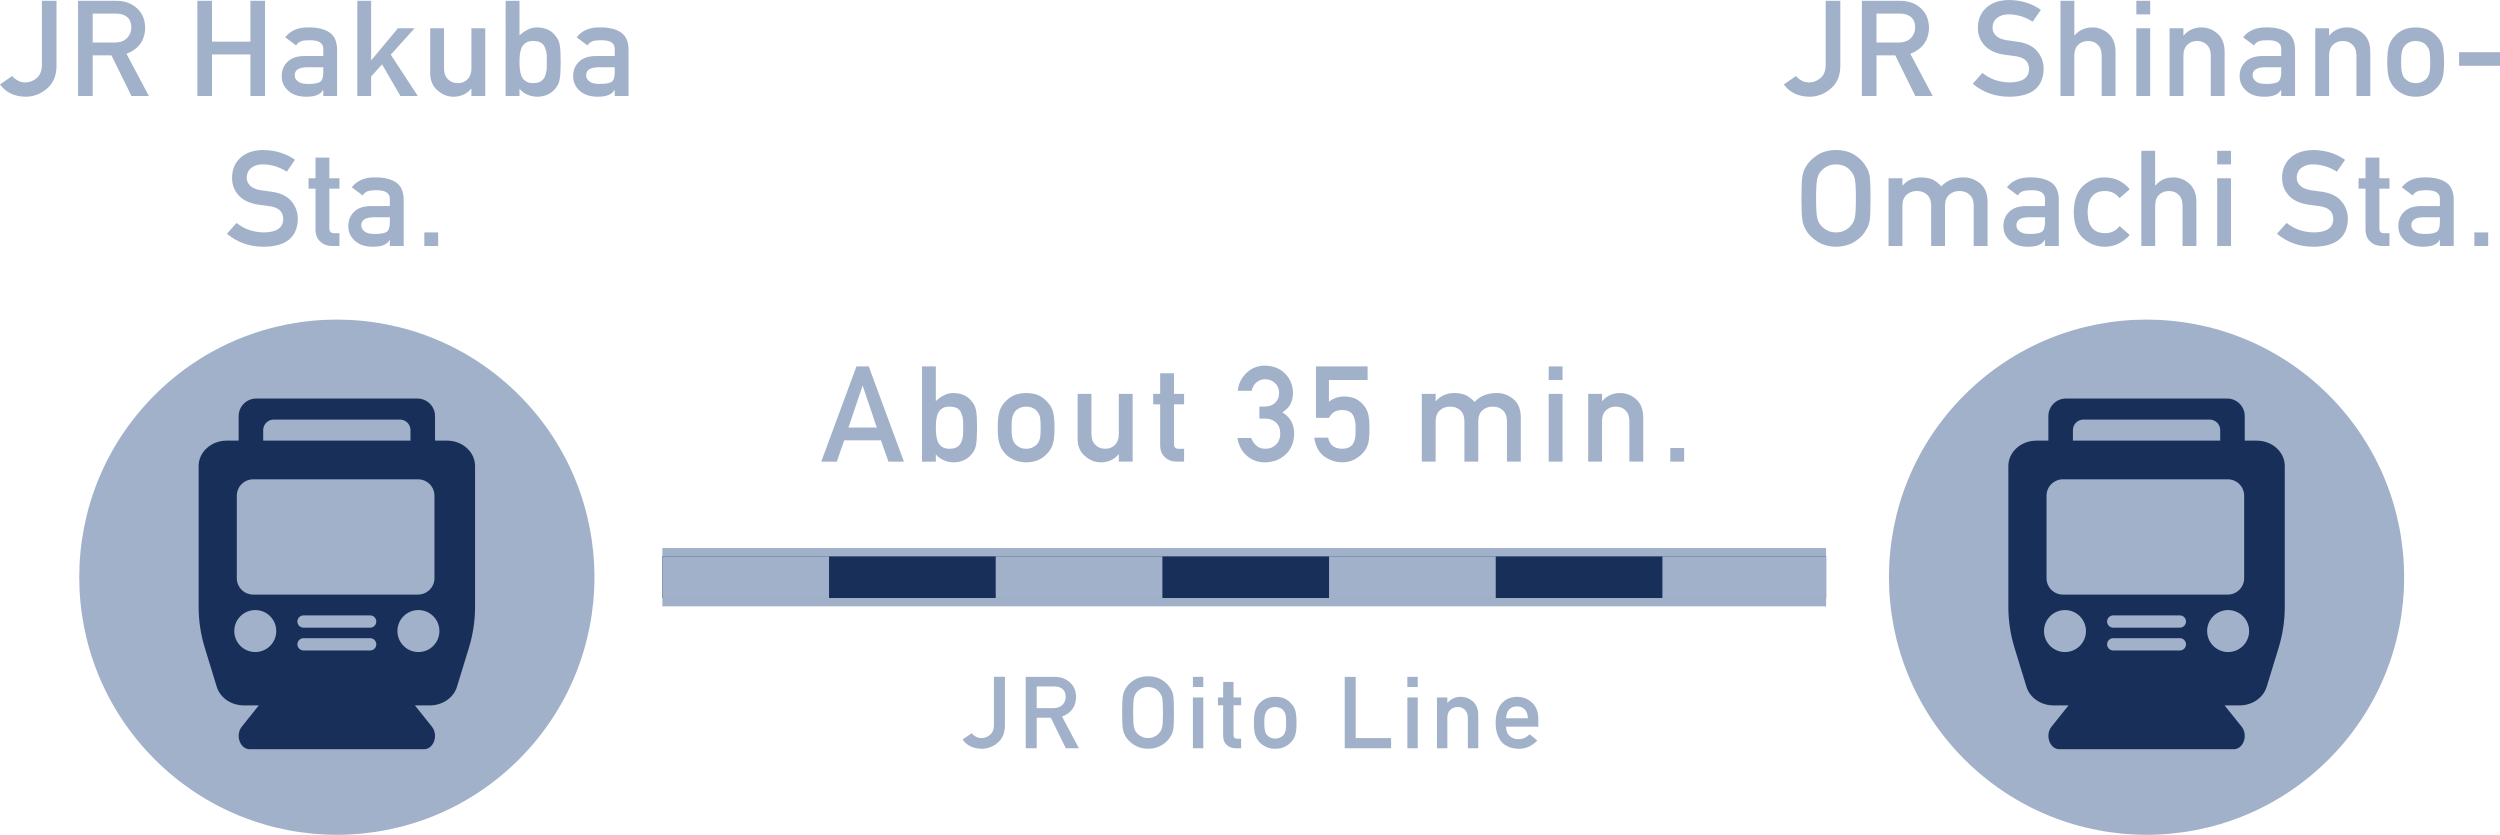 <?xml version="1.0" encoding="UTF-8"?>
<svg id="_レイヤー_2" data-name="レイヤー 2" xmlns="http://www.w3.org/2000/svg" width="524.582" height="175.167" viewBox="0 0 524.582 175.167">
  <defs>
    <style>
      .cls-1 {
        stroke-dasharray: 34.974 34.974;
      }

      .cls-1, .cls-2 {
        stroke-width: 8.743px;
      }

      .cls-1, .cls-2, .cls-3 {
        fill: none;
        stroke-miterlimit: 10;
      }

      .cls-1, .cls-3 {
        stroke: #a1b1ca;
      }

      .cls-4 {
        fill: #182f5a;
      }

      .cls-5 {
        fill: #a1b1ca;
      }

      .cls-2 {
        stroke: #182f5a;
      }

      .cls-3 {
        stroke-width: 12.241px;
      }
    </style>
  </defs>
  <g id="_デザイン" data-name="デザイン">
    <g>
      <g>
        <path class="cls-5" d="M203.891,153.858c.216.281.495.511.837.689.341.213.742.318,1.202.318.612.015,1.196-.195,1.753-.627.271-.212.483-.493.637-.843.159-.336.239-.758.239-1.266v-10.108h2.304v10.324c-.027,1.507-.528,2.671-1.502,3.492-.966.843-2.089,1.271-3.368,1.284-1.782-.041-3.123-.688-4.022-1.94l1.921-1.324Z"/>
        <path class="cls-5" d="M215.234,142.022h5.948c1.269,0,2.304.329,3.105.986.966.747,1.47,1.812,1.512,3.197-.028,2.035-1.01,3.419-2.943,4.151l3.527,6.65h-2.742l-3.151-6.398h-2.952v6.398h-2.304v-14.985ZM217.538,148.594h3.497c.865-.014,1.514-.261,1.947-.742.425-.446.639-.996.639-1.648-.015-.783-.27-1.35-.765-1.7-.391-.31-.956-.464-1.696-.464h-3.622v4.555Z"/>
        <path class="cls-5" d="M235.462,149.511c0-1.744.053-2.912.157-3.503.111-.59.281-1.067.512-1.432.369-.688.961-1.302,1.775-1.84.801-.546,1.8-.825,2.998-.839,1.211.014,2.221.295,3.029.843.801.541,1.378,1.157,1.733,1.85.257.362.435.839.531,1.428.091.589.136,1.753.136,3.493,0,1.712-.045,2.869-.136,3.472-.098.604-.275,1.086-.532,1.449-.355.691-.934,1.301-1.734,1.828-.808.548-1.816.836-3.028.863-1.197-.027-2.196-.315-2.997-.863-.815-.527-1.407-1.137-1.775-1.828-.111-.227-.213-.442-.303-.647-.084-.212-.153-.479-.209-.802-.104-.603-.157-1.76-.157-3.472ZM237.766,149.511c0,1.476.056,2.476.168,2.997.098.521.297.944.597,1.267.244.31.565.56.964.752.392.227.859.34,1.404.34.552,0,1.029-.113,1.435-.34.385-.191.691-.442.922-.752.301-.322.507-.744.618-1.267.105-.521.157-1.521.157-2.997,0-1.477-.052-2.482-.157-3.019-.111-.508-.317-.924-.618-1.246-.23-.309-.537-.566-.922-.772-.405-.199-.883-.306-1.435-.319-.545.014-1.013.12-1.404.319-.398.206-.72.464-.964.772-.3.322-.499.738-.597,1.246-.112.536-.168,1.542-.168,3.019Z"/>
        <path class="cls-5" d="M250.31,142.022h2.179v2.142h-2.179v-2.142ZM250.31,146.346h2.179v10.662h-2.179v-10.662Z"/>
        <path class="cls-5" d="M256.659,143.098h2.179v3.248h1.589v1.642h-1.589v6.213c-.015.541.243.805.773.791h.815v2.017h-1.138c-.766,0-1.392-.232-1.879-.698-.501-.444-.751-1.087-.751-1.929v-6.394h-1.094v-1.642h1.094v-3.248Z"/>
        <path class="cls-5" d="M263.11,151.662c0-1.123.094-1.986.282-2.589.195-.589.494-1.086.898-1.489.3-.355.718-.673,1.254-.953.529-.267,1.208-.406,2.037-.42.857.014,1.55.154,2.08.421.521.28.926.599,1.212.954.431.404.736.9.917,1.489.174.602.261,1.464.261,2.587,0,1.122-.087,1.978-.262,2.566-.181.588-.487,1.098-.919,1.529-.139.157-.31.312-.512.462-.181.171-.414.318-.7.441-.529.294-1.222.448-2.078.462-.829-.014-1.508-.168-2.037-.462-.536-.267-.954-.568-1.253-.903-.404-.432-.704-.941-.898-1.529-.188-.589-.282-1.444-.282-2.566ZM269.873,151.683c0-.761-.035-1.316-.104-1.665-.07-.336-.213-.631-.43-.885-.16-.239-.397-.428-.711-.565-.301-.144-.649-.216-1.047-.216-.37,0-.712.072-1.025.216-.3.138-.545.326-.732.565-.188.254-.325.549-.408.884-.084.35-.126.898-.126,1.646,0,.739.042,1.281.126,1.624.083.35.22.657.408.925.188.205.433.387.732.545.313.15.655.226,1.025.226.397,0,.746-.075,1.047-.226.313-.158.551-.34.711-.545.217-.268.359-.575.43-.925.069-.343.104-.877.104-1.604Z"/>
        <path class="cls-5" d="M282.167,142.022h2.304v12.844h7.43v2.142h-9.733v-14.985Z"/>
        <path class="cls-5" d="M295.309,142.022h2.179v2.142h-2.179v-2.142ZM295.309,146.346h2.179v10.662h-2.179v-10.662Z"/>
        <path class="cls-5" d="M301.523,146.346h2.179v1.13h.042c.717-.843,1.656-1.265,2.818-1.265.898,0,1.72.312,2.465.935.737.63,1.124,1.555,1.158,2.773v7.089h-2.179v-6.354c0-.746-.201-1.315-.605-1.706-.397-.397-.909-.597-1.536-.597s-1.143.199-1.547.597c-.411.391-.616.96-.616,1.706v6.354h-2.179v-10.662Z"/>
        <path class="cls-5" d="M316.02,152.482c0,.854.251,1.504.753,1.947.467.451,1.08.677,1.84.677.885,0,1.676-.345,2.372-1.035l1.579,1.323c-1.107,1.166-2.41,1.742-3.907,1.729-.571,0-1.128-.082-1.671-.246-.271-.089-.537-.209-.794-.359-.271-.13-.526-.291-.763-.482-.46-.397-.832-.951-1.118-1.663-.313-.685-.47-1.574-.47-2.669,0-1.054.136-1.93.407-2.628.271-.712.62-1.273,1.045-1.684.432-.418.915-.719,1.452-.903.528-.186,1.051-.277,1.566-.277,1.239.014,2.287.414,3.144,1.201.871.8,1.313,1.902,1.327,3.305v1.766h-6.763ZM320.604,150.717c-.028-.83-.255-1.457-.681-1.883-.419-.404-.956-.606-1.611-.606-.656,0-1.193.202-1.611.606-.412.426-.639,1.053-.681,1.883h4.584Z"/>
      </g>
      <g>
        <path class="cls-5" d="M184.854,92.396h-7.708l-1.561,4.471h-3.262l7.388-19.98h2.578l7.387,19.98h-3.248l-1.574-4.471ZM183.976,89.708l-2.941-8.734h-.056l-2.94,8.734h5.938Z"/>
        <path class="cls-5" d="M193.465,76.886h2.905v7.27c.529-.502,1.109-.913,1.74-1.232.585-.302,1.249-.453,1.991-.453,1.773.046,3.068.667,3.885,1.862.398.446.672,1.035.82,1.766.139.721.209,1.935.209,3.641,0,1.679-.07,2.884-.209,3.613-.148.767-.423,1.374-.821,1.82-.399.548-.924.985-1.573,1.314-.641.338-1.411.516-2.312.533-1.521-.036-2.766-.587-3.73-1.652v1.499h-2.905v-19.98ZM199.226,85.325c-.649,0-1.165.133-1.546.397-.399.265-.692.612-.878,1.041-.177.43-.293.896-.349,1.398s-.083,1.028-.083,1.576c0,.502.027,1.014.083,1.535.056.529.172,1.009.349,1.438.186.43.479.776.878,1.042.381.273.896.411,1.546.411.688,0,1.231-.128,1.631-.384.399-.266.683-.604.85-1.015.186-.429.312-.913.376-1.452.019-.512.028-1.037.028-1.576,0-.566-.01-1.119-.028-1.658-.064-.503-.19-.969-.376-1.398-.167-.43-.45-.768-.85-1.014-.399-.229-.943-.343-1.631-.343Z"/>
        <path class="cls-5" d="M209.355,89.738c0-1.497.125-2.648.376-3.451.26-.786.659-1.447,1.198-1.986.399-.474.956-.897,1.672-1.271.705-.355,1.611-.542,2.716-.561,1.143.019,2.066.206,2.772.562.697.374,1.235.799,1.616,1.273.574.538.982,1.199,1.224,1.984.231.803.347,1.952.347,3.449,0,1.496-.115,2.637-.348,3.422-.241.785-.65,1.465-1.226,2.039-.186.21-.413.415-.683.616-.241.229-.553.425-.933.589-.706.392-1.63.598-2.771.615-1.105-.018-2.011-.224-2.716-.615-.715-.356-1.272-.758-1.672-1.205-.538-.574-.938-1.254-1.197-2.039-.251-.785-.376-1.926-.376-3.422ZM218.372,89.766c0-1.015-.047-1.754-.14-2.221-.094-.447-.284-.84-.572-1.179-.214-.319-.53-.57-.949-.753-.399-.192-.865-.288-1.395-.288-.493,0-.949.096-1.368.288-.399.183-.726.434-.977.753-.251.339-.433.731-.544,1.179-.111.467-.168,1.197-.168,2.193,0,.986.057,1.708.168,2.165.111.466.293.877.544,1.233.251.274.577.517.977.727.419.201.875.302,1.368.302.529,0,.995-.101,1.395-.302.419-.21.735-.452.949-.727.288-.356.479-.768.572-1.233.093-.457.14-1.169.14-2.138Z"/>
        <path class="cls-5" d="M226.118,82.649h2.905v8.462c0,.959.273,1.707.822,2.245.538.539,1.226.809,2.062.809s1.519-.27,2.048-.809c.539-.538.809-1.286.809-2.245v-8.462h2.905v14.217h-2.905v-1.521h-.056c-.956,1.117-2.205,1.675-3.745,1.675-1.197-.018-2.278-.446-3.243-1.285-1.049-.821-1.583-2.034-1.602-3.64v-9.445Z"/>
        <path class="cls-5" d="M243.438,78.319h2.904v4.33h2.119v2.189h-2.119v8.284c-.019.722.325,1.073,1.032,1.055h1.087v2.688h-1.517c-1.021,0-1.855-.311-2.505-.931-.668-.593-1.002-1.45-1.002-2.572v-8.524h-1.458v-2.189h1.458v-4.33Z"/>
        <path class="cls-5" d="M264.26,85.314h1.004c.996,0,1.77-.271,2.318-.812.55-.523.824-1.202.824-2.038-.019-.844-.303-1.537-.851-2.078-.549-.523-1.256-.794-2.121-.812-.623,0-1.19.197-1.702.592-.539.395-.902,1.005-1.088,1.831h-2.916c.148-1.48.757-2.728,1.826-3.742,1.05-1.005,2.305-1.517,3.765-1.535,1.849.019,3.317.598,4.405,1.739,1.041,1.114,1.57,2.43,1.589,3.945,0,.767-.144,1.507-.432,2.219-.336.713-.936,1.348-1.799,1.904.883.548,1.521,1.205,1.914,1.973.373.767.56,1.57.56,2.41-.019,1.873-.608,3.348-1.769,4.425-1.143,1.105-2.61,1.667-4.402,1.685-1.384,0-2.61-.438-3.678-1.312-1.068-.875-1.76-2.143-2.076-3.803h2.914c.26.667.627,1.206,1.102,1.616.482.43,1.124.645,1.924.645.854,0,1.575-.288,2.16-.863.596-.539.902-1.306.921-2.302-.019-1.014-.325-1.799-.92-2.356-.586-.539-1.329-.809-2.23-.809h-1.242v-2.521Z"/>
        <path class="cls-5" d="M276.129,76.886h10.841v2.855h-8.115v4.544c.953-.731,2.04-1.097,3.264-1.097.784.019,1.504.155,2.157.41.616.283,1.116.63,1.499,1.04.565.548.973,1.182,1.223,1.902.13.393.223.871.278,1.438.056.574.083,1.281.083,2.121,0,1.295-.093,2.289-.278,2.982-.195.685-.521,1.291-.977,1.82-.4.52-.981.993-1.744,1.421-.744.446-1.628.679-2.651.696-1.377,0-2.637-.4-3.781-1.203-1.163-.82-1.884-2.147-2.163-3.98h2.92c.317,1.534,1.29,2.311,2.92,2.329.698,0,1.258-.137,1.677-.411.4-.265.68-.611.839-1.041.167-.429.27-.895.307-1.397.019-.493.028-.972.028-1.438.019-1.142-.163-2.068-.548-2.781-.206-.338-.51-.606-.912-.808-.402-.164-.902-.247-1.501-.247-.534,0-1.021.119-1.46.356-.439.247-.832.676-1.179,1.288h-2.726v-10.801Z"/>
        <path class="cls-5" d="M298.338,82.649h2.91v1.508h.056c.988-1.125,2.289-1.688,3.901-1.688,1.037.019,1.872.188,2.506.508.624.356,1.194.809,1.713,1.356,1.171-1.261,2.74-1.882,4.708-1.864,1.238,0,2.371.416,3.398,1.247,1.018.84,1.545,2.072,1.584,3.698v9.451h-2.907v-8.471c0-.996-.278-1.755-.835-2.275-.558-.53-1.275-.795-2.154-.795s-1.603.265-2.169.795c-.576.521-.864,1.279-.864,2.275v8.471h-2.905v-8.471c0-.996-.278-1.755-.834-2.275-.566-.53-1.289-.795-2.168-.795s-1.597.265-2.153.795c-.586.521-.879,1.279-.879,2.275v8.471h-2.907v-14.217Z"/>
        <path class="cls-5" d="M324.966,76.886h2.905v2.855h-2.905v-2.855ZM324.966,82.649h2.905v14.217h-2.905v-14.217Z"/>
        <path class="cls-5" d="M333.253,82.649h2.905v1.508h.056c.956-1.125,2.209-1.688,3.759-1.688,1.197,0,2.292.416,3.285,1.247.984.84,1.499,2.072,1.546,3.698v9.451h-2.905v-8.471c0-.996-.27-1.755-.809-2.275-.529-.53-1.212-.795-2.048-.795s-1.523.265-2.062.795c-.549.521-.822,1.279-.822,2.275v8.471h-2.905v-14.217Z"/>
        <path class="cls-5" d="M350.482,94.012h2.905v2.854h-2.905v-2.854Z"/>
      </g>
      <g>
        <circle class="cls-5" cx="70.681" cy="121.114" r="54.053" transform="translate(-64.939 85.452) rotate(-45)"/>
        <path class="cls-4" d="M93.794,92.458h-2.51v-5.151c0-2.032-1.647-3.679-3.679-3.679h-33.849c-2.032,0-3.679,1.647-3.679,3.679v5.151h-2.51c-3.251,0-5.887,2.383-5.887,5.323v29.562c0,2.9.434,5.787,1.29,8.582l2.508,8.187c.706,2.306,3.027,3.902,5.673,3.902h3.155l-3.57,4.464c-1.418,1.773-.378,4.734,1.662,4.734h36.566c2.04,0,3.08-2.961,1.662-4.734l-3.57-4.464h3.154c2.646,0,4.967-1.596,5.673-3.902l2.508-8.187c.856-2.795,1.29-5.682,1.29-8.582v-29.562c0-2.94-2.636-5.323-5.887-5.323ZM55.228,90.25c0-1.219.988-2.208,2.208-2.208h26.49c1.219,0,2.208.988,2.208,2.208v2.208h-30.906v-2.208ZM49.69,104.015c0-1.899,1.539-3.438,3.438-3.438h34.597c1.899,0,3.438,1.539,3.438,3.438v17.31c0,1.899-1.539,3.438-3.438,3.438h-34.597c-1.899,0-3.438-1.539-3.438-3.438v-17.31ZM53.564,136.821c-2.434,0-4.406-1.973-4.406-4.406s1.973-4.406,4.406-4.406c2.434,0,4.406,1.973,4.406,4.406s-1.973,4.406-4.406,4.406ZM77.671,136.488h-13.981c-.711,0-1.288-.577-1.288-1.288,0-.711.577-1.288,1.288-1.288h13.981c.711,0,1.288.577,1.288,1.288,0,.711-.576,1.288-1.288,1.288ZM77.671,131.705h-13.981c-.711,0-1.288-.577-1.288-1.288s.577-1.288,1.288-1.288h13.981c.711,0,1.288.577,1.288,1.288s-.576,1.288-1.288,1.288ZM87.798,136.821c-2.434,0-4.406-1.973-4.406-4.406s1.973-4.406,4.406-4.406,4.406,1.973,4.406,4.406-1.973,4.406-4.406,4.406Z"/>
      </g>
      <g>
        <path class="cls-5" d="M2.562,15.946c.288.376.66.682,1.115.92.455.283.99.426,1.604.426.816.018,1.595-.261,2.337-.837.361-.283.645-.658.849-1.124.214-.448.32-1.011.32-1.687V.166h3.071v13.765c-.037,2.01-.705,3.562-2.002,4.657-1.289,1.123-2.786,1.694-4.491,1.712-2.377-.054-4.165-.916-5.364-2.586l2.562-1.768Z"/>
        <path class="cls-5" d="M16.376.166h7.931c1.69,0,3.07.438,4.14,1.315,1.288.996,1.96,2.417,2.016,4.262-.037,2.714-1.346,4.56-3.925,5.537l4.703,8.866h-3.656l-4.201-8.531h-3.936v8.531h-3.071V.166ZM19.447,8.928h4.662c1.153-.018,2.019-.348,2.596-.989.567-.595.852-1.328.852-2.198-.019-1.044-.358-1.8-1.019-2.268-.521-.412-1.275-.618-2.262-.618h-4.829v6.073Z"/>
        <path class="cls-5" d="M52.544,11.423h-8.059v8.724h-3.071V.166h3.071v8.57h8.059V.166h3.071v19.98h-3.071v-8.724Z"/>
        <path class="cls-5" d="M67.834,18.874h-.056c-.269.484-.687.841-1.252,1.069-.557.238-1.326.356-2.309.356-1.614-.018-2.856-.438-3.729-1.259-.918-.803-1.377-1.83-1.377-3.08,0-1.195.398-2.186,1.196-2.971.798-.803,1.966-1.214,3.506-1.231h4.02v-1.495c.02-1.253-.969-1.861-2.964-1.824-.724,0-1.295.073-1.712.219-.437.174-.779.467-1.03.878l-2.282-1.711c1.104-1.42,2.731-2.111,4.883-2.075,1.818-.018,3.27.32,4.355,1.014,1.085.713,1.637,1.937,1.655,3.671v9.712h-2.905v-1.272ZM67.834,14.113h-3.486c-1.692.036-2.529.605-2.51,1.708,0,.483.219.894.655,1.23.418.373,1.111.56,2.078.56,1.218.019,2.078-.122,2.58-.423.455-.301.683-.984.683-2.051v-1.024Z"/>
        <path class="cls-5" d="M74.974.166h2.905v12.434h.061l5.563-6.67h3.485l-4.991,5.547,5.675,8.67h-3.655l-3.85-6.641-2.288,2.547v4.094h-2.905V.166Z"/>
        <path class="cls-5" d="M90.27,5.93h2.905v8.462c0,.959.273,1.707.822,2.245.538.539,1.226.809,2.062.809s1.519-.27,2.048-.809c.539-.538.809-1.286.809-2.245V5.93h2.905v14.217h-2.905v-1.521h-.056c-.956,1.117-2.205,1.675-3.745,1.675-1.197-.018-2.278-.446-3.243-1.285-1.049-.821-1.583-2.034-1.602-3.64V5.93Z"/>
        <path class="cls-5" d="M106.099.166h2.905v7.27c.529-.502,1.109-.913,1.74-1.232.585-.302,1.249-.453,1.991-.453,1.773.046,3.068.667,3.885,1.862.398.446.672,1.035.82,1.766.139.721.209,1.935.209,3.641,0,1.679-.07,2.884-.209,3.613-.148.767-.423,1.374-.821,1.82-.399.548-.924.985-1.573,1.314-.641.338-1.411.516-2.312.533-1.521-.036-2.766-.587-3.73-1.652v1.499h-2.905V.166ZM111.859,8.605c-.649,0-1.165.133-1.546.397-.399.265-.692.612-.878,1.041-.177.43-.293.896-.349,1.398s-.083,1.028-.083,1.576c0,.502.027,1.014.083,1.535.056.529.172,1.009.349,1.438.186.43.479.776.878,1.042.381.273.896.411,1.546.411.688,0,1.231-.128,1.631-.384.399-.266.683-.604.85-1.015.186-.429.312-.913.376-1.452.019-.512.028-1.037.028-1.576,0-.566-.01-1.119-.028-1.658-.064-.503-.19-.969-.376-1.398-.167-.43-.45-.768-.85-1.014-.399-.229-.943-.343-1.631-.343Z"/>
        <path class="cls-5" d="M128.989,18.874h-.056c-.269.484-.687.841-1.252,1.069-.557.238-1.326.356-2.309.356-1.614-.018-2.856-.438-3.729-1.259-.918-.803-1.377-1.83-1.377-3.08,0-1.195.398-2.186,1.196-2.971.798-.803,1.966-1.214,3.506-1.231h4.02v-1.495c.02-1.253-.969-1.861-2.964-1.824-.724,0-1.295.073-1.712.219-.437.174-.779.467-1.03.878l-2.282-1.711c1.104-1.42,2.731-2.111,4.883-2.075,1.818-.018,3.27.32,4.355,1.014,1.085.713,1.637,1.937,1.655,3.671v9.712h-2.905v-1.272ZM128.989,14.113h-3.486c-1.692.036-2.529.605-2.51,1.708,0,.483.219.894.655,1.23.418.373,1.111.56,2.078.56,1.218.019,2.078-.122,2.58-.423.455-.301.683-.984.683-2.051v-1.024Z"/>
        <path class="cls-5" d="M49.635,46.776c1.618,1.31,3.543,1.974,5.774,1.992,2.641-.037,3.98-.965,4.018-2.784.019-1.49-.864-2.386-2.648-2.688-.817-.11-1.715-.233-2.69-.37-1.747-.284-3.076-.919-3.986-1.906-.938-1.015-1.408-2.249-1.408-3.702,0-1.746.59-3.154,1.768-4.224,1.142-1.061,2.761-1.6,4.858-1.618,2.523.055,4.719.741,6.584,2.062l-1.716,2.485c-1.524-.989-3.202-1.502-5.034-1.538-.948,0-1.738.232-2.37.699-.66.484-1,1.206-1.018,2.166,0,.576.228,1.098.683,1.563.455.476,1.185.805,2.188.987.558.092,1.319.196,2.286.315,1.904.256,3.312.928,4.224,2.016.9,1.069,1.352,2.313,1.352,3.73-.103,3.821-2.478,5.759-7.127,5.813-3.008,0-5.592-.907-7.754-2.723l2.018-2.277Z"/>
        <path class="cls-5" d="M66.203,33.076h2.904v4.33h2.119v2.189h-2.119v8.284c-.019.722.325,1.073,1.032,1.055h1.087v2.688h-1.517c-1.021,0-1.855-.311-2.505-.931-.668-.593-1.002-1.45-1.002-2.572v-8.524h-1.458v-2.189h1.458v-4.33Z"/>
        <path class="cls-5" d="M81.806,50.351h-.056c-.269.484-.687.841-1.252,1.069-.557.238-1.326.356-2.309.356-1.614-.018-2.856-.438-3.729-1.259-.918-.803-1.377-1.83-1.377-3.08,0-1.195.398-2.186,1.196-2.971.798-.803,1.966-1.214,3.506-1.231h4.02v-1.495c.02-1.253-.969-1.861-2.964-1.824-.724,0-1.295.073-1.712.219-.437.174-.779.467-1.03.878l-2.282-1.711c1.104-1.42,2.731-2.111,4.883-2.075,1.818-.018,3.27.32,4.355,1.014,1.085.713,1.637,1.937,1.655,3.671v9.712h-2.905v-1.272ZM81.806,45.59h-3.486c-1.692.036-2.529.605-2.51,1.708,0,.483.219.894.655,1.23.418.373,1.111.56,2.078.56,1.218.019,2.078-.122,2.58-.423.455-.301.683-.984.683-2.051v-1.024Z"/>
        <path class="cls-5" d="M89.036,48.769h2.905v2.854h-2.905v-2.854Z"/>
      </g>
      <g>
        <circle class="cls-5" cx="450.417" cy="121.114" r="54.053" transform="translate(46.283 353.967) rotate(-45)"/>
        <path class="cls-4" d="M473.531,92.458h-2.51v-5.151c0-2.032-1.647-3.679-3.679-3.679h-33.849c-2.032,0-3.679,1.647-3.679,3.679v5.151h-2.51c-3.251,0-5.887,2.383-5.887,5.323v29.562c0,2.9.434,5.787,1.29,8.582l2.508,8.187c.706,2.306,3.027,3.902,5.673,3.902h3.155l-3.57,4.464c-1.418,1.773-.378,4.734,1.662,4.734h36.566c2.04,0,3.08-2.961,1.662-4.734l-3.57-4.464h3.154c2.646,0,4.967-1.596,5.673-3.902l2.508-8.187c.856-2.795,1.29-5.682,1.29-8.582v-29.562c0-2.94-2.636-5.323-5.887-5.323ZM434.965,90.25c0-1.219.988-2.208,2.208-2.208h26.49c1.219,0,2.208.988,2.208,2.208v2.208h-30.906v-2.208ZM429.427,104.015c0-1.899,1.539-3.438,3.438-3.438h34.597c1.899,0,3.438,1.539,3.438,3.438v17.31c0,1.899-1.539,3.438-3.438,3.438h-34.597c-1.899,0-3.438-1.539-3.438-3.438v-17.31ZM433.3,136.821c-2.434,0-4.406-1.973-4.406-4.406s1.973-4.406,4.406-4.406c2.434,0,4.406,1.973,4.406,4.406s-1.973,4.406-4.406,4.406ZM457.408,136.488h-13.981c-.711,0-1.288-.577-1.288-1.288,0-.711.577-1.288,1.288-1.288h13.981c.711,0,1.288.577,1.288,1.288,0,.711-.576,1.288-1.288,1.288ZM457.408,131.705h-13.981c-.711,0-1.288-.577-1.288-1.288s.577-1.288,1.288-1.288h13.981c.711,0,1.288.577,1.288,1.288s-.576,1.288-1.288,1.288ZM467.534,136.821c-2.434,0-4.406-1.973-4.406-4.406s1.973-4.406,4.406-4.406,4.406,1.973,4.406,4.406-1.973,4.406-4.406,4.406Z"/>
      </g>
      <g>
        <path class="cls-5" d="M376.865,15.946c.288.376.66.682,1.115.92.455.283.99.426,1.604.426.816.018,1.595-.261,2.337-.837.361-.283.645-.658.849-1.124.214-.448.32-1.011.32-1.687V.166h3.071v13.765c-.037,2.01-.705,3.562-2.002,4.657-1.289,1.123-2.786,1.694-4.491,1.712-2.377-.054-4.165-.916-5.364-2.586l2.562-1.768Z"/>
        <path class="cls-5" d="M390.681.166h7.931c1.69,0,3.07.438,4.14,1.315,1.288.996,1.96,2.417,2.016,4.262-.037,2.714-1.346,4.56-3.925,5.537l4.703,8.866h-3.656l-4.201-8.531h-3.936v8.531h-3.071V.166ZM393.752,8.928h4.662c1.153-.018,2.019-.348,2.596-.989.567-.595.852-1.328.852-2.198-.019-1.044-.358-1.8-1.019-2.268-.521-.412-1.275-.618-2.262-.618h-4.829v6.073Z"/>
        <path class="cls-5" d="M415.967,15.3c1.618,1.31,3.543,1.974,5.774,1.992,2.641-.037,3.98-.965,4.018-2.784.019-1.49-.864-2.386-2.648-2.688-.817-.11-1.715-.233-2.69-.37-1.747-.284-3.076-.919-3.986-1.906-.938-1.015-1.408-2.249-1.408-3.702,0-1.746.59-3.154,1.768-4.224,1.142-1.061,2.761-1.6,4.858-1.618,2.523.055,4.719.741,6.584,2.062l-1.716,2.485c-1.524-.989-3.202-1.502-5.034-1.538-.948,0-1.738.232-2.37.699-.66.484-1,1.206-1.018,2.166,0,.576.228,1.098.683,1.563.455.476,1.185.805,2.188.987.558.092,1.319.196,2.286.315,1.904.256,3.312.928,4.224,2.016.9,1.069,1.352,2.313,1.352,3.73-.103,3.821-2.478,5.759-7.127,5.813-3.008,0-5.592-.907-7.754-2.723l2.018-2.277Z"/>
        <path class="cls-5" d="M432.355.166h2.905v7.27h.056c.956-1.123,2.209-1.686,3.759-1.686,1.197,0,2.292.416,3.285,1.247.983.84,1.499,2.072,1.546,3.698v9.451h-2.905v-8.471c0-.996-.27-1.755-.809-2.275-.529-.53-1.212-.795-2.048-.795s-1.523.265-2.062.795c-.549.521-.822,1.279-.822,2.275v8.471h-2.905V.166Z"/>
        <path class="cls-5" d="M448.273.166h2.905v2.855h-2.905V.166ZM448.273,5.93h2.905v14.217h-2.905V5.93Z"/>
        <path class="cls-5" d="M455.249,5.93h2.905v1.508h.056c.956-1.125,2.209-1.688,3.759-1.688,1.197,0,2.292.416,3.285,1.247.984.84,1.499,2.072,1.546,3.698v9.451h-2.905v-8.471c0-.996-.27-1.755-.809-2.275-.529-.53-1.212-.795-2.048-.795s-1.523.265-2.062.795c-.549.521-.822,1.279-.822,2.275v8.471h-2.905V5.93Z"/>
        <path class="cls-5" d="M478.672,18.874h-.056c-.269.484-.687.841-1.252,1.069-.557.238-1.326.356-2.309.356-1.614-.018-2.856-.438-3.729-1.259-.918-.803-1.377-1.83-1.377-3.08,0-1.195.398-2.186,1.196-2.971.798-.803,1.966-1.214,3.506-1.231h4.02v-1.495c.02-1.253-.969-1.861-2.964-1.824-.724,0-1.295.073-1.712.219-.437.174-.779.467-1.03.878l-2.282-1.711c1.104-1.42,2.731-2.111,4.883-2.075,1.818-.018,3.27.32,4.355,1.014,1.085.713,1.637,1.937,1.655,3.671v9.712h-2.905v-1.272ZM478.672,14.113h-3.486c-1.692.036-2.529.605-2.51,1.708,0,.483.219.894.655,1.23.418.373,1.111.56,2.078.56,1.218.019,2.078-.122,2.58-.423.455-.301.683-.984.683-2.051v-1.024Z"/>
        <path class="cls-5" d="M485.812,5.93h2.905v1.508h.056c.956-1.125,2.209-1.688,3.759-1.688,1.197,0,2.292.416,3.285,1.247.983.84,1.499,2.072,1.546,3.698v9.451h-2.905v-8.471c0-.996-.27-1.755-.809-2.275-.529-.53-1.212-.795-2.048-.795s-1.523.265-2.062.795c-.549.521-.822,1.279-.822,2.275v8.471h-2.905V5.93Z"/>
        <path class="cls-5" d="M500.924,13.019c0-1.497.125-2.648.376-3.451.26-.786.659-1.447,1.198-1.986.399-.474.956-.897,1.672-1.271.705-.355,1.611-.542,2.716-.561,1.143.019,2.066.206,2.772.562.697.374,1.235.799,1.616,1.273.574.538.982,1.199,1.224,1.984.231.803.347,1.952.347,3.449,0,1.496-.115,2.637-.348,3.422-.241.785-.65,1.465-1.226,2.039-.186.21-.413.415-.683.616-.241.229-.553.425-.933.589-.706.392-1.63.598-2.771.615-1.105-.018-2.011-.224-2.716-.615-.715-.356-1.272-.758-1.672-1.205-.538-.574-.938-1.254-1.197-2.039-.251-.785-.376-1.926-.376-3.422ZM509.94,13.046c0-1.015-.047-1.754-.14-2.221-.094-.447-.284-.84-.572-1.179-.214-.319-.53-.57-.949-.753-.399-.192-.865-.288-1.395-.288-.493,0-.949.096-1.368.288-.399.183-.726.434-.977.753-.251.339-.433.731-.544,1.179-.111.467-.168,1.197-.168,2.193,0,.986.057,1.708.168,2.165.111.466.293.877.544,1.233.251.274.577.517.977.727.419.201.875.302,1.368.302.529,0,.995-.101,1.395-.302.419-.21.735-.452.949-.727.288-.356.479-.768.572-1.233.093-.457.14-1.169.14-2.138Z"/>
        <path class="cls-5" d="M516.004,10.952h8.578v2.854h-8.578v-2.854Z"/>
        <path class="cls-5" d="M378.002,41.626c0-2.325.07-3.882.209-4.669.148-.787.376-1.424.683-1.909.492-.918,1.281-1.735,2.368-2.454,1.067-.727,2.399-1.1,3.996-1.117,1.616.019,2.962.393,4.039,1.123,1.068.722,1.839,1.543,2.312,2.466.342.483.578,1.118.708,1.903.121.786.181,2.339.181,4.658,0,2.282-.061,3.826-.181,4.63-.13.804-.367,1.447-.71,1.931-.474.923-1.244,1.735-2.312,2.438-1.077.73-2.424,1.114-4.039,1.15-1.597-.036-2.929-.42-3.996-1.15-1.086-.703-1.875-1.516-2.367-2.438-.148-.301-.283-.589-.404-.862-.111-.283-.204-.64-.278-1.068-.139-.804-.209-2.348-.209-4.631ZM381.074,41.626c0,1.969.074,3.301.223,3.997.131.696.396,1.259.797,1.689.325.412.754.746,1.285,1.002.521.303,1.145.454,1.871.454.736,0,1.374-.151,1.914-.454.512-.256.922-.59,1.229-1.002.399-.431.675-.993.823-1.689.141-.696.21-2.028.21-3.996,0-1.969-.069-3.311-.21-4.024-.148-.678-.424-1.231-.823-1.662-.308-.412-.718-.755-1.229-1.03-.54-.265-1.178-.407-1.914-.425-.727.018-1.35.16-1.871.426-.531.274-.96.618-1.285,1.029-.4.431-.666.984-.797,1.662-.148.714-.223,2.056-.223,4.023Z"/>
        <path class="cls-5" d="M396.28,37.406h2.91v1.508h.056c.988-1.125,2.289-1.688,3.901-1.688,1.037.019,1.872.188,2.506.508.624.356,1.194.809,1.713,1.356,1.171-1.261,2.74-1.882,4.708-1.864,1.238,0,2.371.416,3.398,1.247,1.018.84,1.545,2.072,1.584,3.698v9.451h-2.907v-8.471c0-.996-.278-1.755-.835-2.275-.558-.53-1.275-.795-2.154-.795s-1.603.265-2.169.795c-.576.521-.864,1.279-.864,2.275v8.471h-2.905v-8.471c0-.996-.278-1.755-.834-2.275-.566-.53-1.289-.795-2.168-.795s-1.597.265-2.153.795c-.586.521-.879,1.279-.879,2.275v8.471h-2.907v-14.217Z"/>
        <path class="cls-5" d="M429.102,50.351h-.056c-.269.484-.687.841-1.252,1.069-.557.238-1.326.356-2.309.356-1.614-.018-2.856-.438-3.729-1.259-.918-.803-1.377-1.83-1.377-3.08,0-1.195.398-2.186,1.196-2.971.798-.803,1.966-1.214,3.506-1.231h4.02v-1.495c.02-1.253-.969-1.861-2.964-1.824-.724,0-1.295.073-1.712.219-.437.174-.779.467-1.03.878l-2.282-1.711c1.104-1.42,2.731-2.111,4.883-2.075,1.818-.018,3.27.32,4.355,1.014,1.085.713,1.637,1.937,1.655,3.671v9.712h-2.905v-1.272ZM429.102,45.59h-3.486c-1.692.036-2.529.605-2.51,1.708,0,.483.219.894.655,1.23.418.373,1.111.56,2.078.56,1.218.019,2.078-.122,2.58-.423.455-.301.683-.984.683-2.051v-1.024Z"/>
        <path class="cls-5" d="M446.896,49.317c-.633.711-1.376,1.289-2.231,1.735-.855.465-1.845.706-2.97.724-1.707,0-3.206-.57-4.495-1.711-1.337-1.141-2.023-2.988-2.061-5.543.037-2.582.725-4.453,2.062-5.612,1.291-1.141,2.791-1.701,4.499-1.684,1.124.019,2.113.247,2.967.685.854.446,1.598,1.044,2.229,1.791l-2.147,1.874c-.733-.96-1.714-1.458-2.94-1.494-2.473-.036-3.727,1.443-3.764,4.44.037,2.979,1.291,4.445,3.764,4.399,1.226-.019,2.206-.512,2.94-1.48l2.147,1.876Z"/>
        <path class="cls-5" d="M449.321,31.643h2.905v7.27h.056c.956-1.123,2.209-1.686,3.759-1.686,1.197,0,2.292.416,3.285,1.247.984.84,1.499,2.072,1.546,3.698v9.451h-2.905v-8.471c0-.996-.27-1.755-.809-2.275-.529-.53-1.212-.795-2.048-.795s-1.523.265-2.062.795c-.549.521-.822,1.279-.822,2.275v8.471h-2.905v-19.98Z"/>
        <path class="cls-5" d="M465.239,31.643h2.905v2.855h-2.905v-2.855ZM465.239,37.406h2.905v14.217h-2.905v-14.217Z"/>
        <path class="cls-5" d="M479.799,46.776c1.618,1.31,3.543,1.974,5.774,1.992,2.641-.037,3.98-.965,4.018-2.784.019-1.49-.864-2.386-2.648-2.688-.817-.11-1.715-.233-2.69-.37-1.747-.284-3.076-.919-3.986-1.906-.938-1.015-1.408-2.249-1.408-3.702,0-1.746.59-3.154,1.768-4.224,1.142-1.061,2.761-1.6,4.858-1.618,2.523.055,4.719.741,6.584,2.062l-1.716,2.485c-1.524-.989-3.202-1.502-5.034-1.538-.948,0-1.738.232-2.37.699-.66.484-1,1.206-1.018,2.166,0,.576.228,1.098.683,1.563.455.476,1.185.805,2.188.987.558.092,1.319.196,2.286.315,1.904.256,3.312.928,4.224,2.016.9,1.069,1.352,2.313,1.352,3.73-.103,3.821-2.478,5.759-7.127,5.813-3.008,0-5.592-.907-7.754-2.723l2.018-2.277Z"/>
        <path class="cls-5" d="M496.367,33.076h2.904v4.33h2.119v2.189h-2.119v8.284c-.019.722.325,1.073,1.032,1.055h1.087v2.688h-1.517c-1.021,0-1.855-.311-2.505-.931-.668-.593-1.002-1.45-1.002-2.572v-8.524h-1.458v-2.189h1.458v-4.33Z"/>
        <path class="cls-5" d="M511.97,50.351h-.056c-.269.484-.687.841-1.252,1.069-.557.238-1.326.356-2.309.356-1.614-.018-2.856-.438-3.729-1.259-.918-.803-1.377-1.83-1.377-3.08,0-1.195.398-2.186,1.196-2.971.798-.803,1.966-1.214,3.506-1.231h4.02v-1.495c.02-1.253-.969-1.861-2.964-1.824-.724,0-1.295.073-1.712.219-.437.174-.779.467-1.03.878l-2.282-1.711c1.104-1.42,2.731-2.111,4.883-2.075,1.818-.018,3.27.32,4.355,1.014,1.085.713,1.637,1.937,1.655,3.671v9.712h-2.905v-1.272ZM511.97,45.59h-3.486c-1.692.036-2.529.605-2.51,1.708,0,.483.219.894.655,1.23.418.373,1.111.56,2.078.56,1.218.019,2.078-.122,2.58-.423.455-.301.683-.984.683-2.051v-1.024Z"/>
        <path class="cls-5" d="M519.199,48.769h2.905v2.854h-2.905v-2.854Z"/>
      </g>
      <g>
        <line class="cls-3" x1="138.984" y1="121.114" x2="383.176" y2="121.114"/>
        <line class="cls-2" x1="138.984" y1="121.114" x2="383.176" y2="121.114"/>
        <line class="cls-1" x1="138.984" y1="121.114" x2="383.176" y2="121.114"/>
      </g>
    </g>
  </g>
</svg>